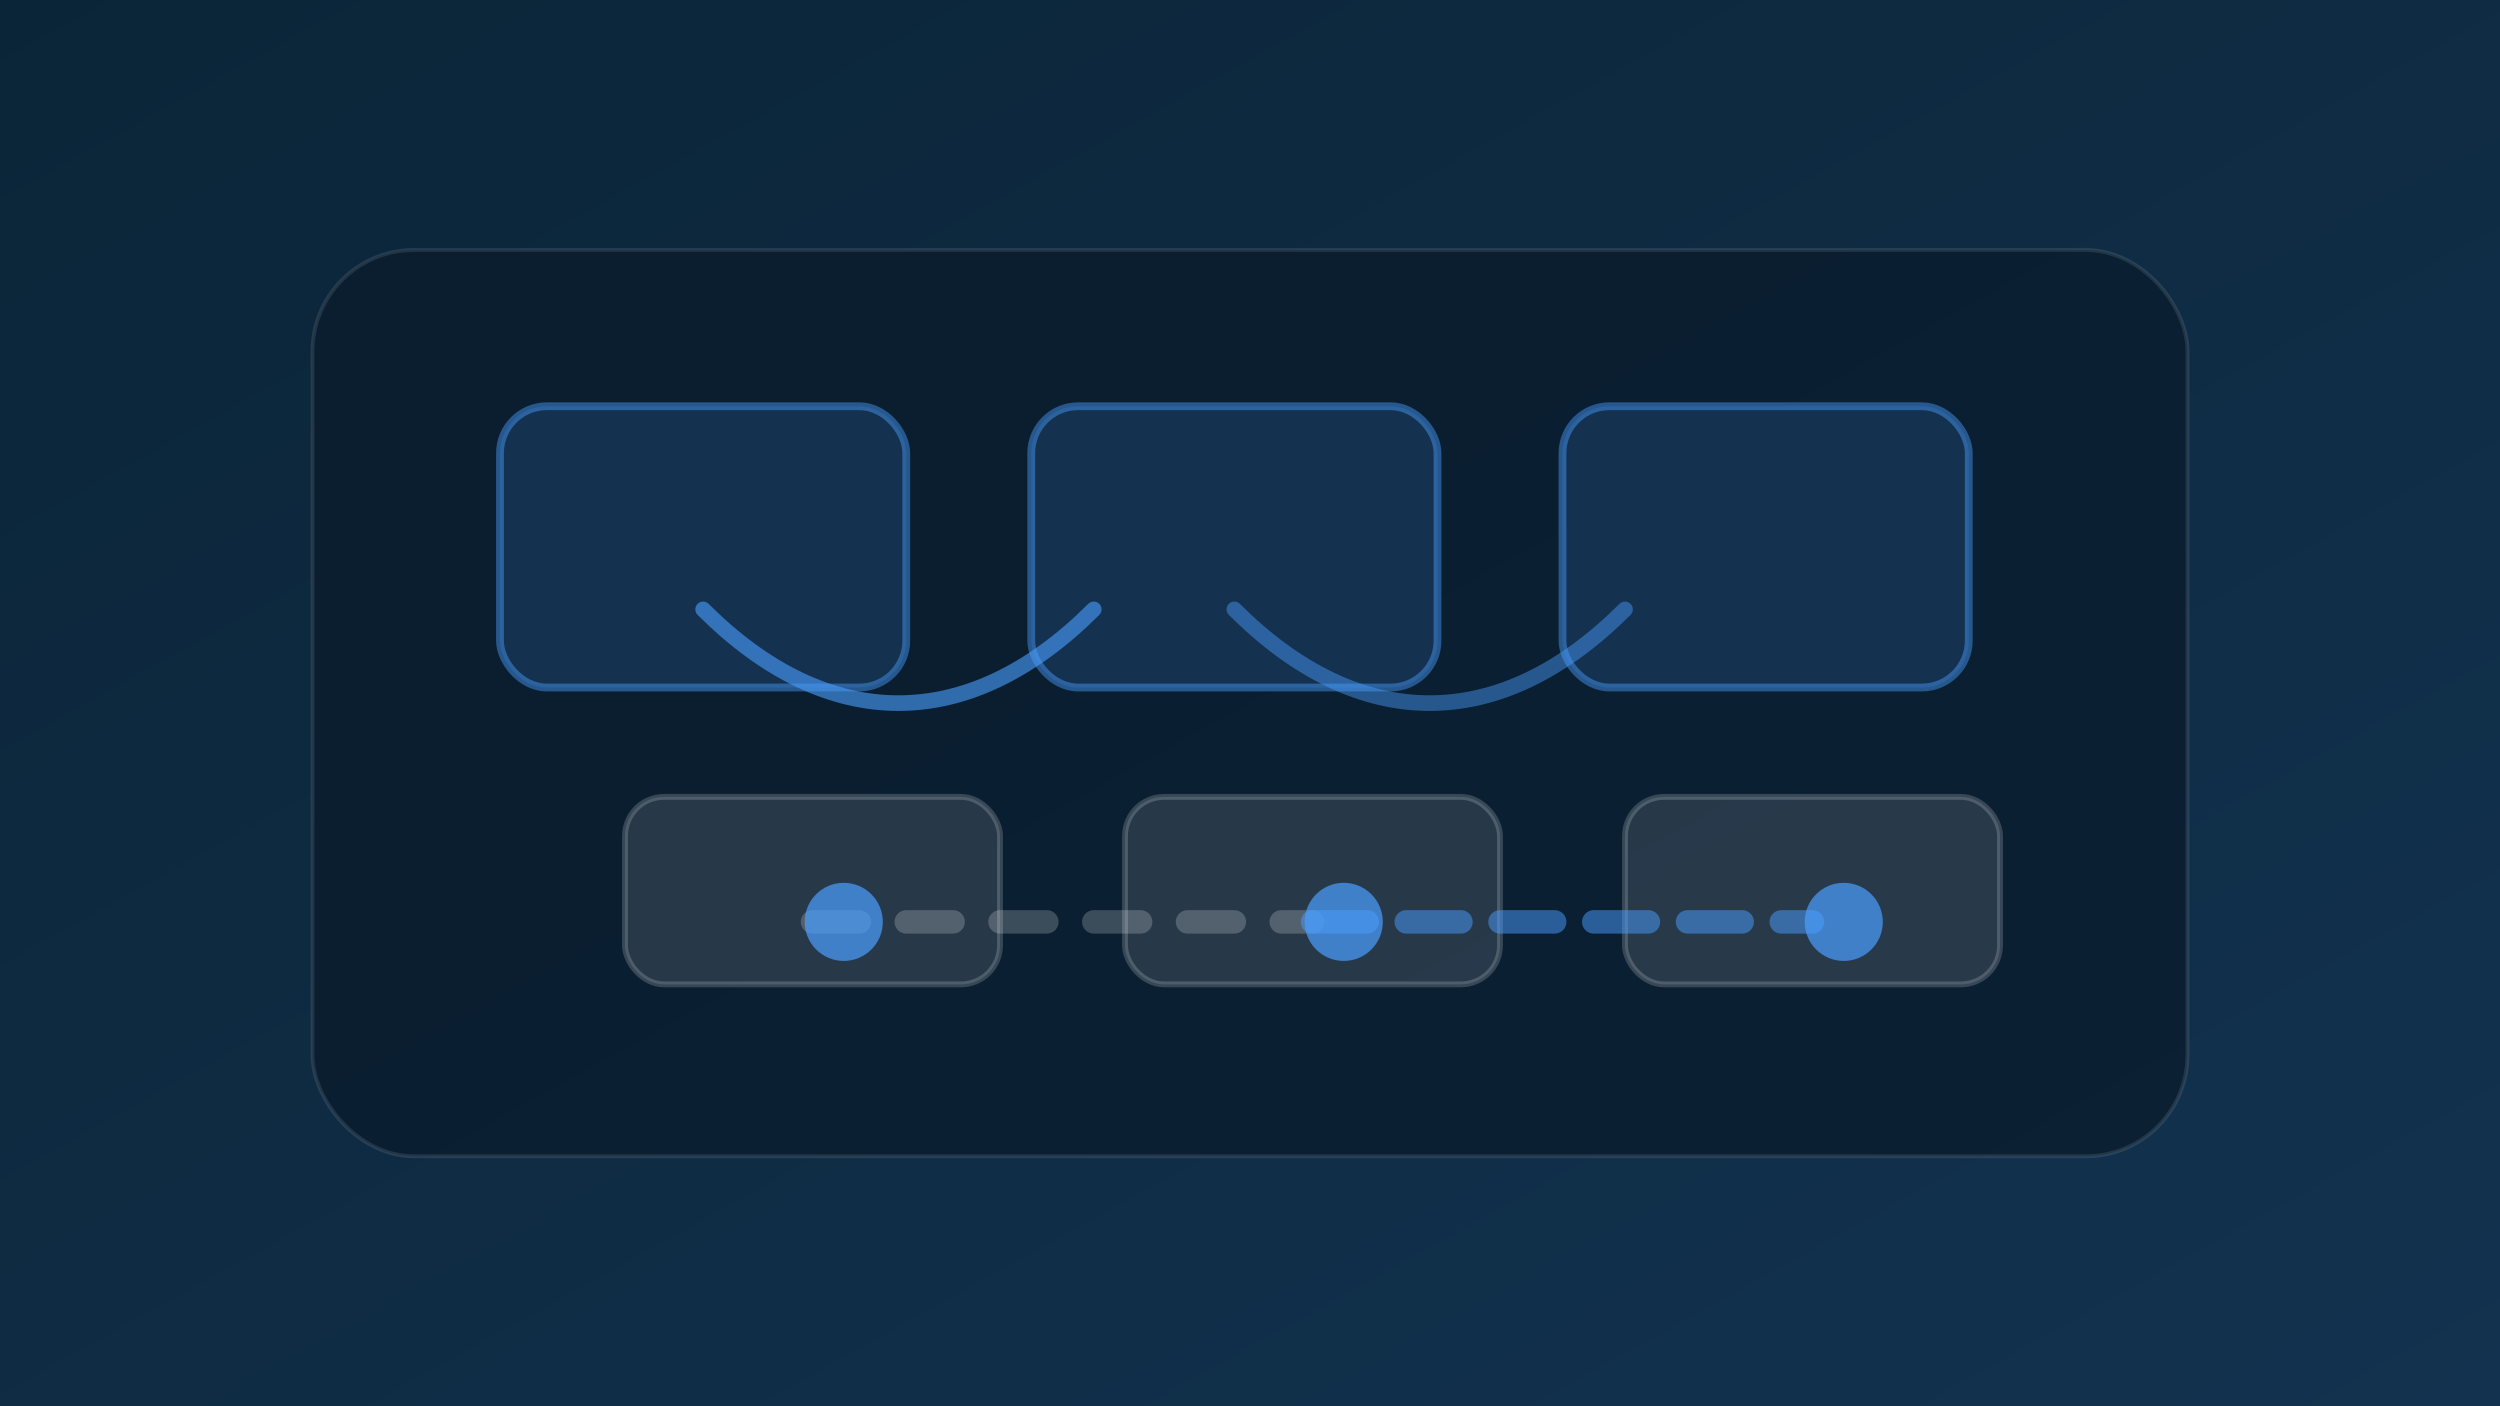 <?xml version="1.0" encoding="UTF-8"?>
<svg width="640" height="360" viewBox="0 0 640 360" xmlns="http://www.w3.org/2000/svg" role="img" aria-labelledby="title desc">
    <rect x="0" y="0" width="640" height="360" fill="#808080" stroke="none"/>
    <title id="title">Service blueprint workshop artifacts</title>
    <desc id="desc">Illustration of sticky notes and flow lines representing collaborative service design.</desc>
    <defs>
        <linearGradient id="lab-bg" x1="0" y1="0" x2="1" y2="1">
            <stop offset="0" stop-color="#0B2538"/>
            <stop offset="1" stop-color="#12324F"/>
        </linearGradient>
    </defs>
    <rect width="640" height="360" fill="url(#lab-bg)"/>
    <g transform="translate(80 64)">
        <rect width="480" height="232" rx="26" fill="rgba(10, 28, 44, 0.78)" stroke="rgba(255,255,255,0.1)"/>
        <g fill="rgba(74, 158, 255, 0.15)" stroke="rgba(74, 158, 255, 0.45)" stroke-width="2">
            <rect x="48" y="40" width="104" height="72" rx="12"/>
            <rect x="184" y="40" width="104" height="72" rx="12"/>
            <rect x="320" y="40" width="104" height="72" rx="12"/>
        </g>
        <g fill="rgba(255, 255, 255, 0.12)" stroke="rgba(255, 255, 255, 0.18)" stroke-width="1.5">
            <rect x="80" y="140" width="96" height="48" rx="10"/>
            <rect x="208" y="140" width="96" height="48" rx="10"/>
            <rect x="336" y="140" width="96" height="48" rx="10"/>
        </g>
        <path d="M100 92 C132 124, 168 124, 200 92" stroke="rgba(74,158,255,0.6)" stroke-width="4" fill="none" stroke-linecap="round"/>
        <path d="M236 92 C268 124, 304 124, 336 92" stroke="rgba(74,158,255,0.45)" stroke-width="4" fill="none" stroke-linecap="round"/>
        <path d="M128 172 h128" stroke="rgba(255,255,255,0.2)" stroke-width="6" stroke-linecap="round" stroke-dasharray="12 12"/>
        <path d="M256 172 h128" stroke="rgba(74,158,255,0.5)" stroke-width="6" stroke-linecap="round" stroke-dasharray="14 10"/>
        <circle cx="136" cy="172" r="10" fill="rgba(74,158,255,0.7)"/>
        <circle cx="264" cy="172" r="10" fill="rgba(74,158,255,0.7)"/>
        <circle cx="392" cy="172" r="10" fill="rgba(74,158,255,0.7)"/>
    </g>
</svg>
